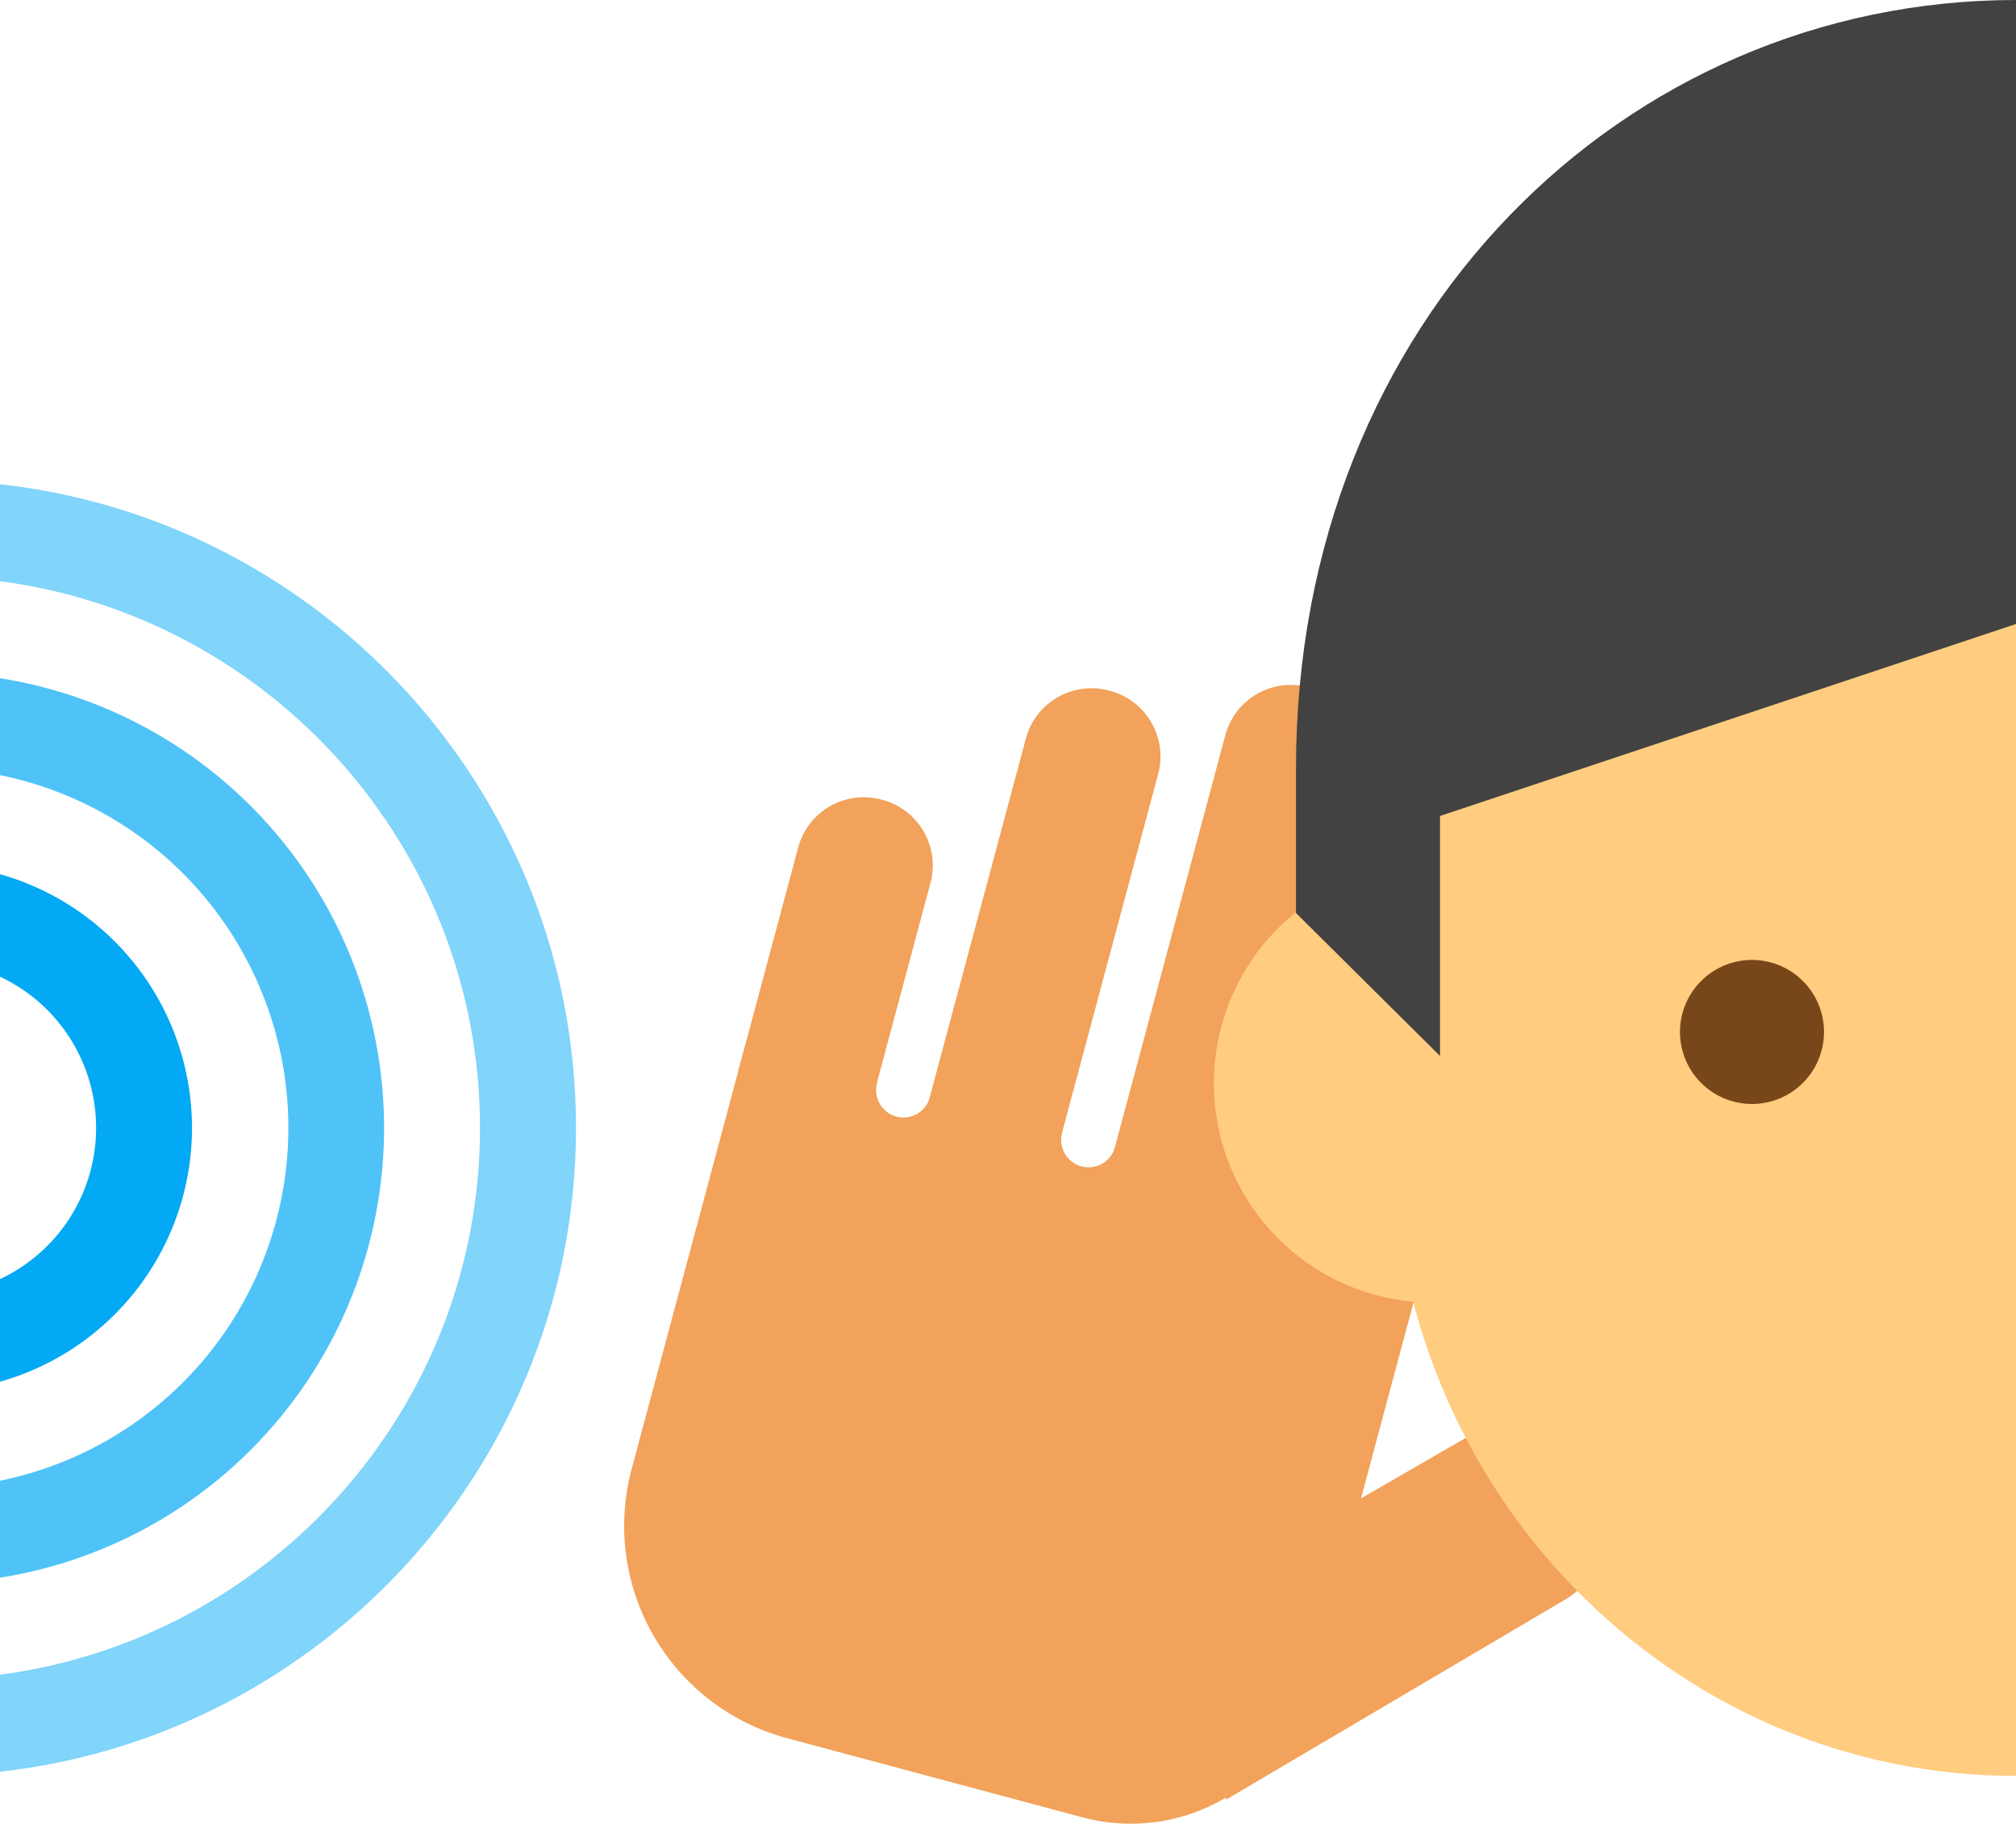 <svg xmlns="http://www.w3.org/2000/svg" id="Layer_1" data-name="Layer 1" viewBox="0 0 420 380"><path d="M211.26,290.94l-27.56-7.38,12.55-46.85a14.13,14.13,0,0,1,17.47-10.09h0a14.13,14.13,0,0,1,10.09,17.47Zm38.58,10.34-27.56-7.38L243.69,214a14.13,14.13,0,0,1,17.47-10.09h0a14.13,14.13,0,0,1,10.09,17.47Zm38.59,10.34-27.56-7.38,24.37-90.94a14.13,14.13,0,0,1,17.47-10.09h0a14.13,14.13,0,0,1,10.09,17.47ZM327,322l-27.56-7.38,19.94-74.41a14.13,14.13,0,0,1,17.47-10.09h0A14.13,14.13,0,0,1,347,247.54ZM285.52,434.89,265.35,400l69.89-40.35c9.78-5.65,21.91-2.4,27,7.24h0c5.65,9.78,2.4,21.91-7.24,27Z" transform="translate(-30 -60)" style="fill:#f2a25a"></path><path d="M300.93,309.06a5.71,5.71,0,1,1-11-3l-27.56-7.38a5.71,5.71,0,1,1-11-3l-27.56-7.38a5.71,5.71,0,1,1-11-3L185.19,278l-23.63,88.19a45.79,45.79,0,0,0,32.28,55.91l61.73,16.54a38.84,38.84,0,0,0,47.52-27.44l25.4-94.8Z" transform="translate(-30 -60)" style="fill:#f2a25a"></path><path d="M374.29,285.7A45.7,45.7,0,1,1,328.58,240a45.7,45.7,0,0,1,45.71,45.7" transform="translate(-30 -60)" style="fill:#ffcc80"></path><path d="M30,326.49a34.79,34.79,0,0,0,0-63V242.13a54.94,54.94,0,0,1,0,105.74Z" transform="translate(-30 -60)" style="fill:#03a9f4"></path><path d="M30,368.49a75,75,0,0,0,0-147V201.3a94.87,94.87,0,0,1,0,187.4Z" transform="translate(-30 -60)" style="fill:#4fc3f7"></path><path d="M30,408.91C86.33,401.52,130,353.32,130,295S86.33,188.48,30,181.09V160.88C97.4,168.37,150,225.63,150,295S97.4,421.62,30,429.12Z" transform="translate(-30 -60)" style="fill:#81d4fa"></path><path d="M450,137.75c-65-4.93-130,13.48-130,70v88.89C320,370.31,378.2,430,450,430Z" transform="translate(-30 -60)" style="fill:#ffcc80"></path><path d="M450,60c-81.43,0-150,66.49-150,160v30.22L330,280V230l120-40Z" transform="translate(-30 -60)" style="fill:#424242"></path><path d="M410,275a15,15,0,1,0-15,15,15,15,0,0,0,15-15" transform="translate(-30 -60)" style="fill:#784719"></path></svg>
